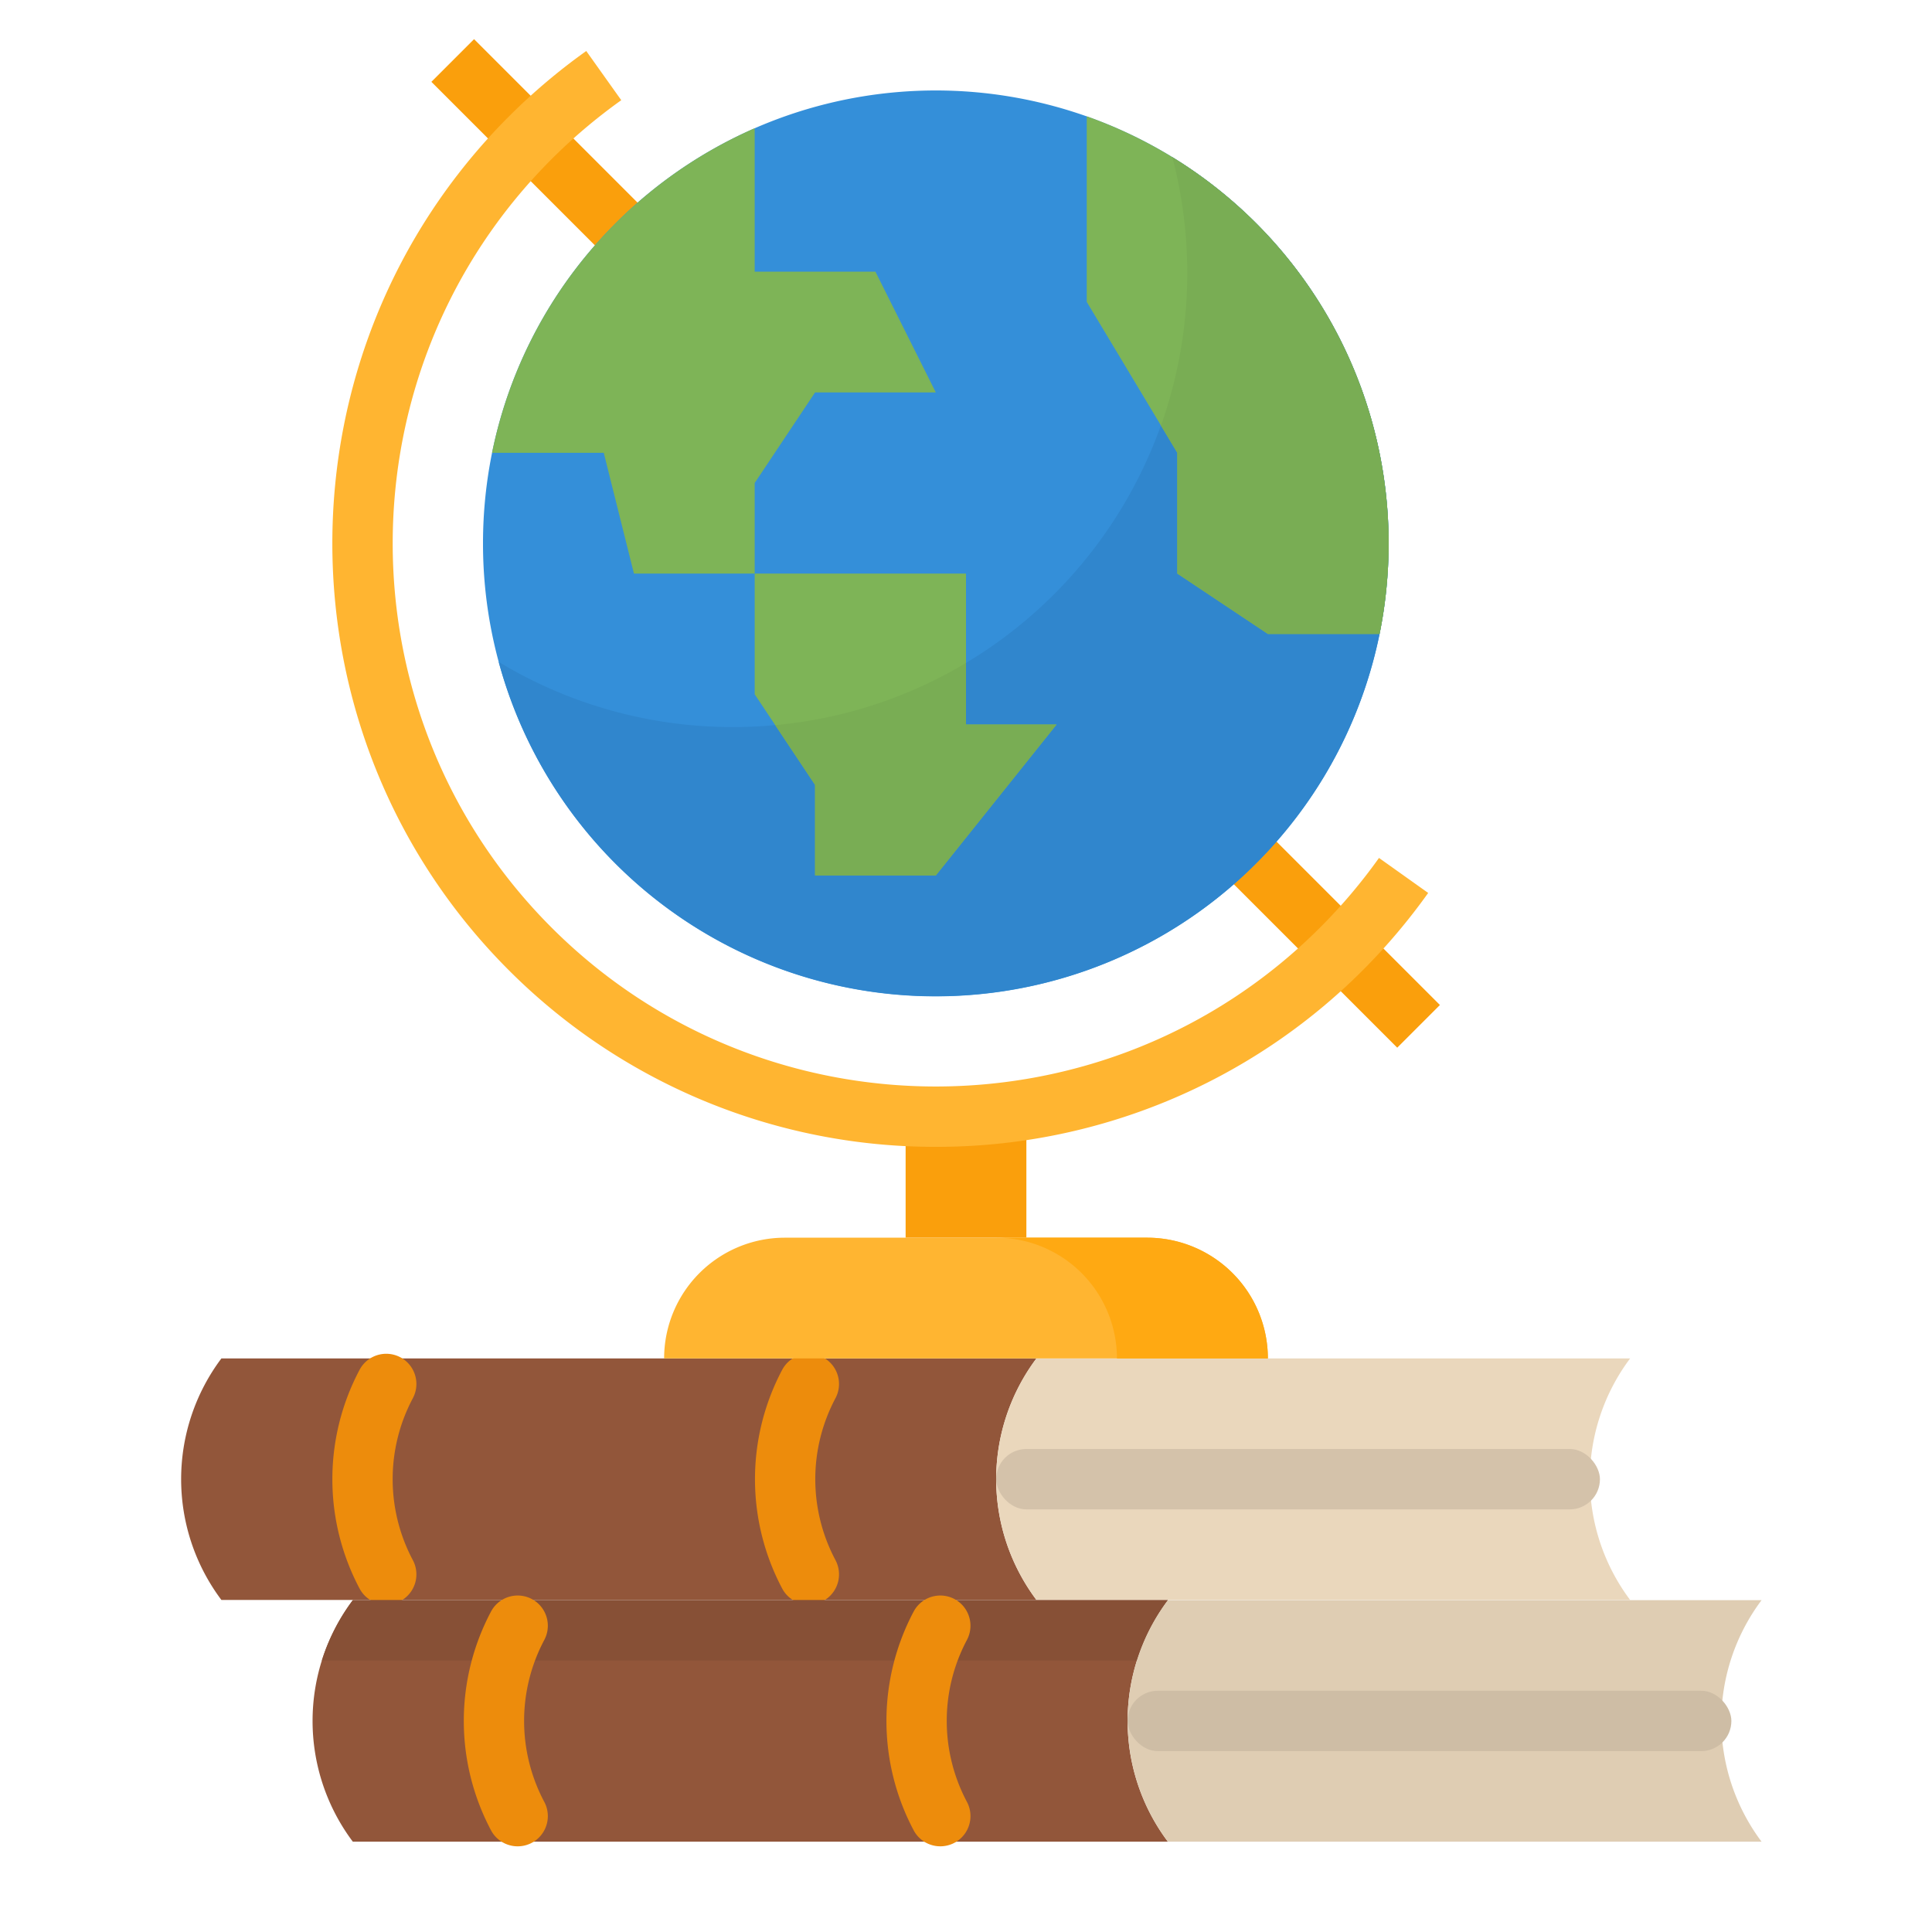 <svg height="512" viewBox="0 0 512 512" width="512" xmlns="http://www.w3.org/2000/svg"><g id="Flat"><path d="m240 296h32v32h-32z" fill="#fa9f0c"/><path d="m264 392a53.263 53.263 0 0 0 10.67 32h-216a53.334 53.334 0 0 1 0-64h216a53.369 53.369 0 0 0 -10.67 32z" fill="#92563a"/><path d="m432 360h-157.334a53.334 53.334 0 0 0 0 64h157.334a53.334 53.334 0 0 1 0-64z" fill="#ead7bc"/><rect fill="#d4c2aa" height="16" rx="8" width="160" x="264" y="384"/><path d="m219.163 360.372a8 8 0 0 0 -11.85 2.6 61.842 61.842 0 0 0 0 58.05 8 8 0 0 0 11.85 2.6 8.023 8.023 0 0 0 2.22-10.219 45.705 45.705 0 0 1 0-42.818 8.023 8.023 0 0 0 -2.22-10.213z" fill="#ed8c0c"/><path d="m95.313 362.975a61.842 61.842 0 0 0 0 58.05 8 8 0 0 0 11.85 2.6 8.023 8.023 0 0 0 2.22-10.219 45.705 45.705 0 0 1 0-42.818 8.023 8.023 0 0 0 -2.22-10.219 8 8 0 0 0 -11.85 2.606z" fill="#ed8c0c"/><path d="m208 328h96a32 32 0 0 1 32 32 0 0 0 0 1 0 0h-160a0 0 0 0 1 0 0 32 32 0 0 1 32-32z" fill="#ffb531"/><path d="m304 328h-40a32 32 0 0 1 32 32h40a32 32 0 0 0 -32-32z" fill="#ffa912"/><path d="m240-37.019h16v362.039h-16z" fill="#fa9f0c" transform="matrix(.707 -.707 .707 .707 -29.186 217.539)"/><path d="m248 303.925a159.505 159.505 0 0 1 -113.138-46.788c-62.383-62.384-62.383-163.89 0-226.274a161.691 161.691 0 0 1 20.5-17.346l9.278 13.036a145.481 145.481 0 0 0 -18.463 15.624c-56.145 56.145-56.145 147.5 0 203.647s147.5 56.144 203.646 0a145.606 145.606 0 0 0 15.624-18.462l13.035 9.277a161.615 161.615 0 0 1 -17.344 20.5 159.505 159.505 0 0 1 -113.138 46.786z" fill="#ffb531"/><path d="m368 144a120.889 120.889 0 0 1 -2.4 24 119.568 119.568 0 0 1 -27.28 55 120.946 120.946 0 0 1 -11.32 11.32 119.954 119.954 0 0 1 -199-90.32 120.889 120.889 0 0 1 2.4-24 119.568 119.568 0 0 1 27.28-55 120.462 120.462 0 0 1 42.32-31.01 120.007 120.007 0 0 1 168 110.01z" fill="#348fd9"/><path d="m368 144a120.889 120.889 0 0 1 -2.4 24 119.568 119.568 0 0 1 -27.28 55 120.946 120.946 0 0 1 -11.32 11.32 120.014 120.014 0 0 1 -194.84-58.91 119.738 119.738 0 0 0 62.14 17.27q5.64 0 11.14-.52a119.34 119.34 0 0 0 50.56-16.48 120.475 120.475 0 0 0 54.68-134.03 119.929 119.929 0 0 1 57.32 102.35z" fill="#3086cd"/><g fill="#7eb457"><path d="m280 192-32 40h-32v-24l-10.56-15.84-5.44-8.16v-32h56v40z"/><path d="m248 104h-32l-16 24v24h-32l-8-32h-29.6a119.568 119.568 0 0 1 27.28-55 120.462 120.462 0 0 1 42.32-31.01v38.01h32z"/><path d="m368 144a120.889 120.889 0 0 1 -2.4 24h-29.6l-24-16v-32l-4.33-7.22-19.67-32.78v-49.17a120.081 120.081 0 0 1 80 113.17z"/></g><path d="m256 192h24l-32 40h-32v-24l-10.56-15.84a119.34 119.34 0 0 0 50.56-16.48z" fill="#79ad54"/><path d="m368 144a120.889 120.889 0 0 1 -2.4 24h-29.6l-24-16v-32l-4.33-7.22a120.845 120.845 0 0 0 3.01-71.13 119.929 119.929 0 0 1 57.32 102.35z" fill="#79ad54"/><path d="m298.833 456.065a53.263 53.263 0 0 0 10.67 32h-216.003a53.334 53.334 0 0 1 0-64h216a53.369 53.369 0 0 0 -10.67 32z" fill="#92563a"/><path d="m309.5 424.065a53.071 53.071 0 0 0 -8.21 16h-216a53.071 53.071 0 0 1 8.21-16z" fill="#875036"/><path d="m466.833 424.065h-157.333a53.334 53.334 0 0 0 0 64h157.333a53.334 53.334 0 0 1 0-64z" fill="#dfcdb3"/><rect fill="#cebda5" height="16" rx="8" width="160" x="298.833" y="448.065"/><path d="m254 424.437a8 8 0 0 0 -11.85 2.6 61.842 61.842 0 0 0 0 58.05 8 8 0 0 0 11.85 2.6 8.022 8.022 0 0 0 2.22-10.218 45.707 45.707 0 0 1 0-42.819 8.023 8.023 0 0 0 -2.22-10.213z" fill="#ed8c0c"/><path d="m130.146 427.04a61.842 61.842 0 0 0 0 58.05 8 8 0 0 0 11.85 2.6 8.022 8.022 0 0 0 2.22-10.218 45.707 45.707 0 0 1 0-42.819 8.023 8.023 0 0 0 -2.216-10.216 8 8 0 0 0 -11.854 2.603z" fill="#ed8c0c"/></g></svg>